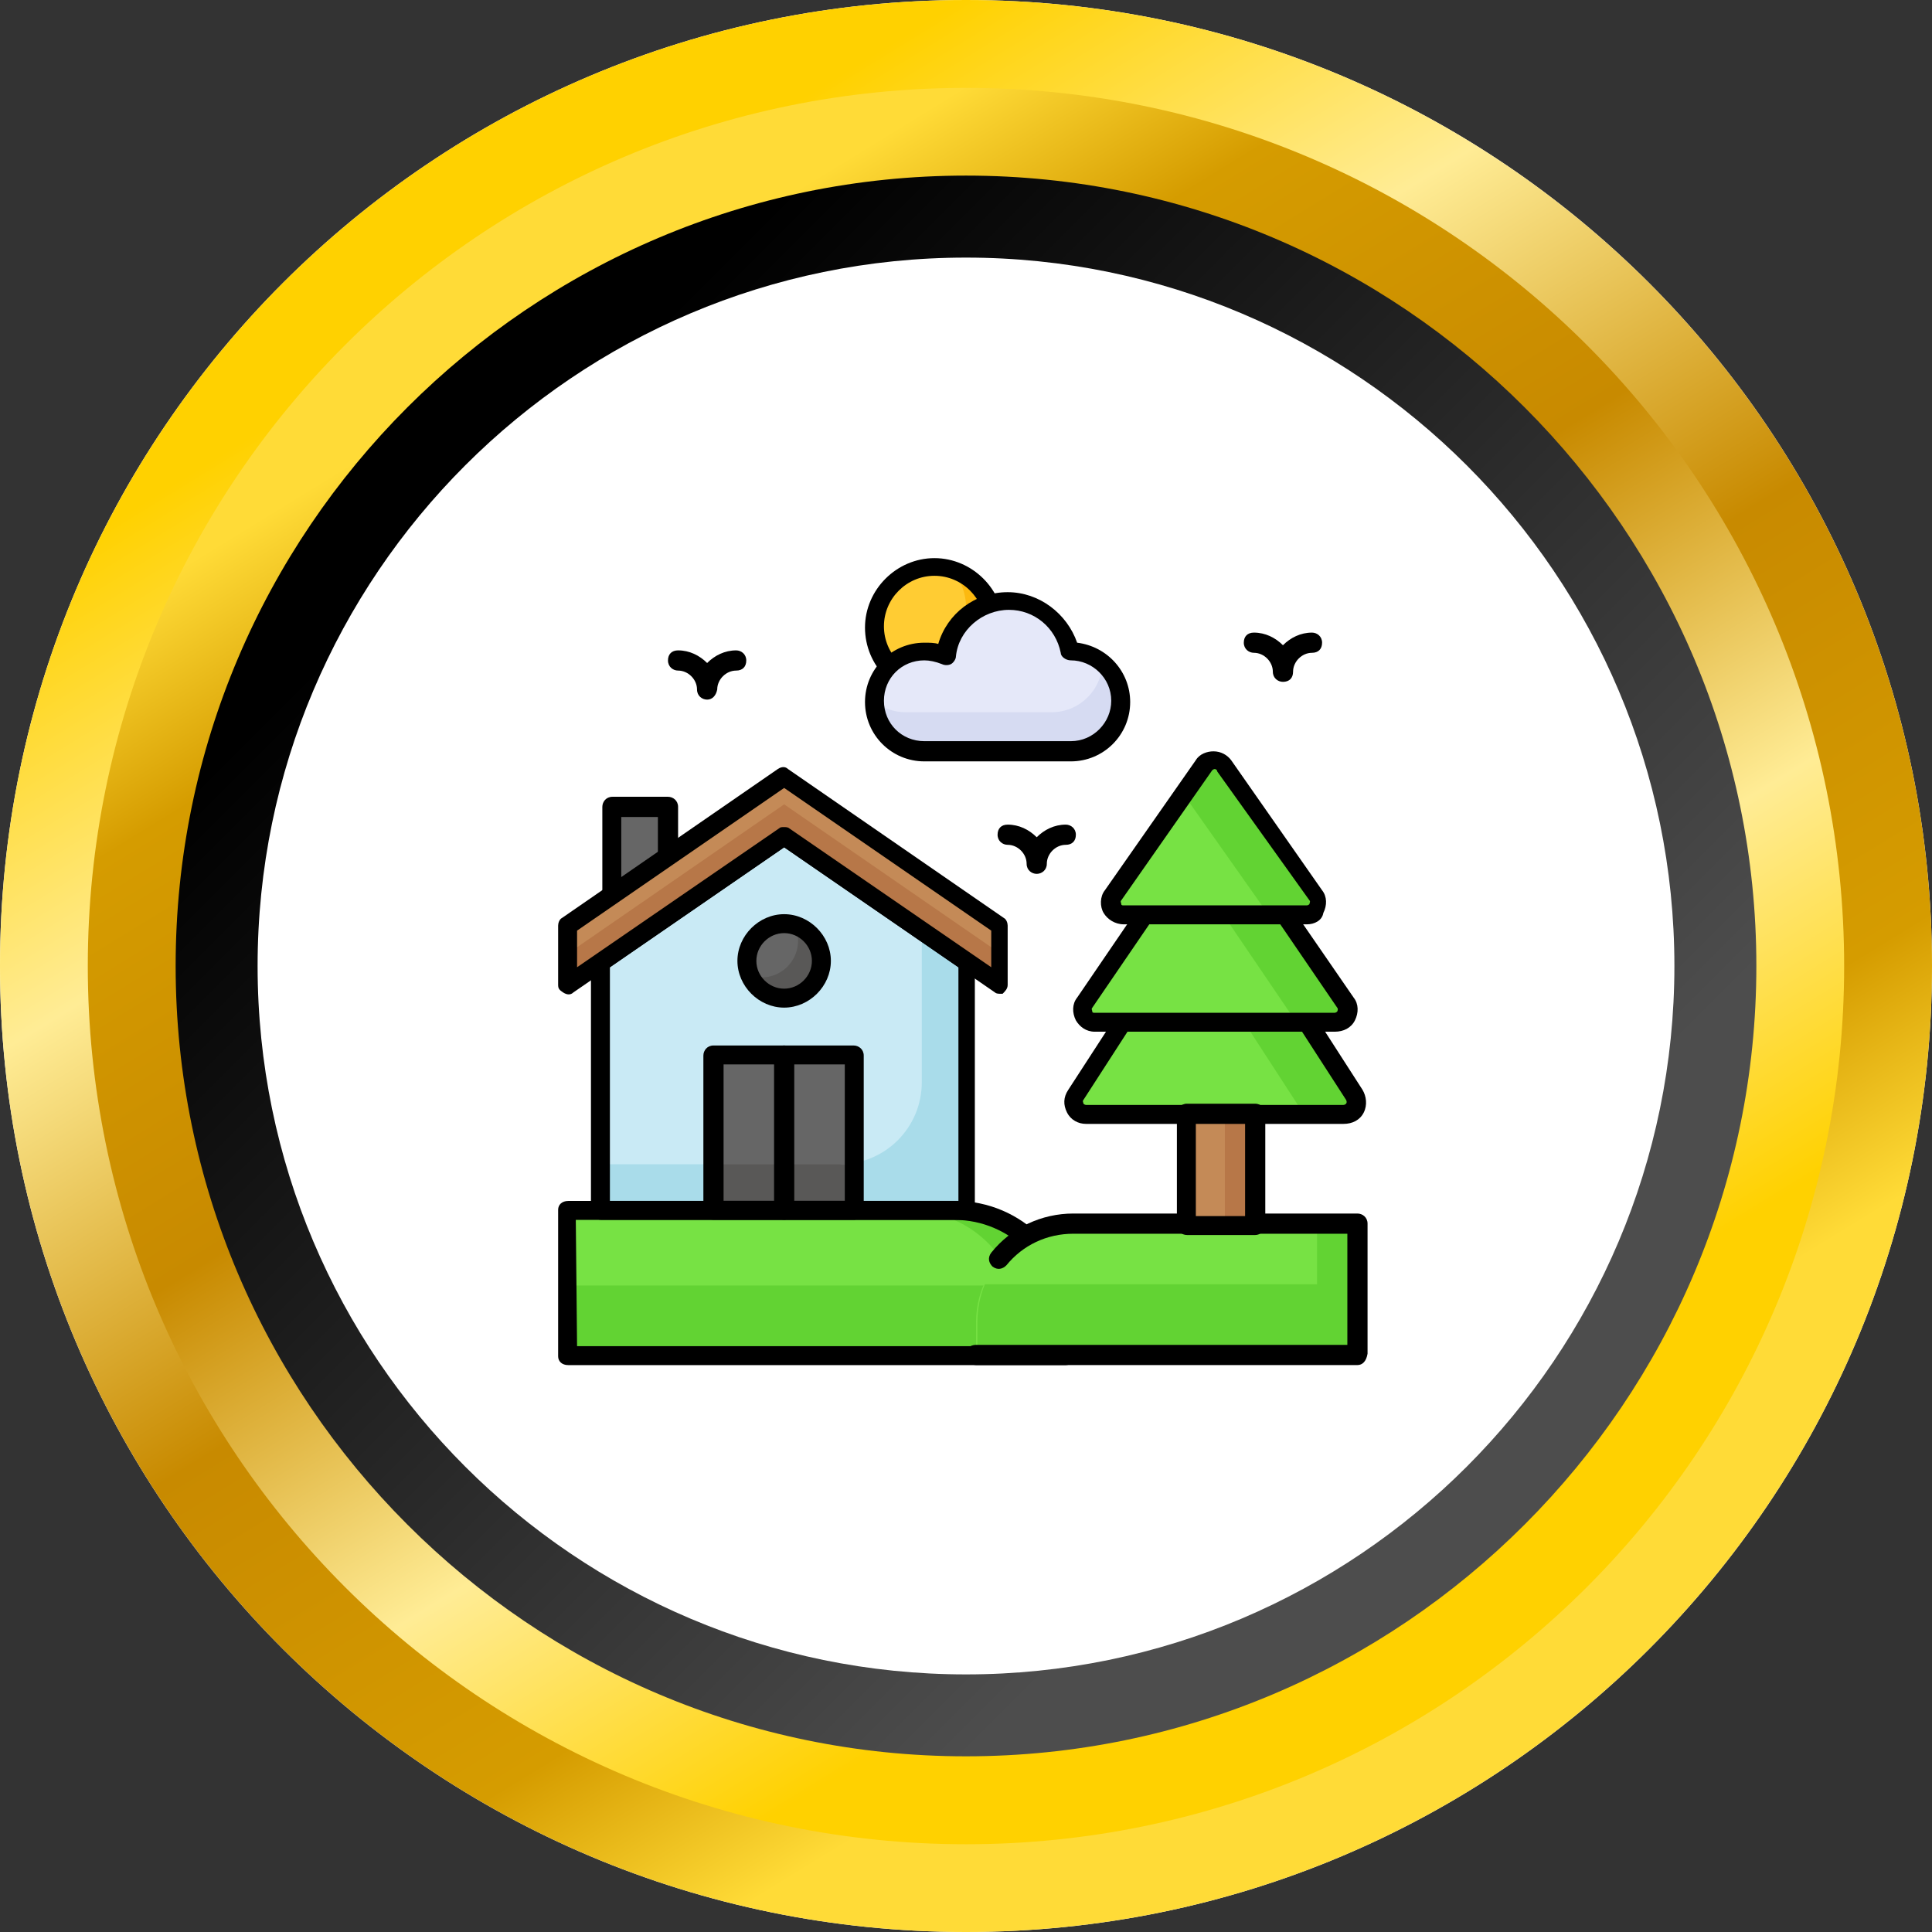 <?xml version="1.0" encoding="UTF-8"?>
<svg xmlns="http://www.w3.org/2000/svg" width="90" height="90" viewBox="0 0 90 90" fill="none">
  <rect x="0" y="0" width="90" height="90" fill="#333333" stroke="none"/>
  <path d="M45 90C69.853 90 90 69.853 90 45C90 20.147 69.853 0 45 0C20.147 0 0 20.147 0 45C0 69.853 20.147 90 45 90Z" fill="white"></path>
  <path d="M45 90C69.853 90 90 69.853 90 45C90 20.147 69.853 0 45 0C20.147 0 0 20.147 0 45C0 69.853 20.147 90 45 90Z" fill="url(#paint0_linear_645_1595)"></path>
  <path d="M44.999 85.912C67.592 85.912 85.908 67.596 85.908 45.003C85.908 22.409 67.592 4.094 44.999 4.094C22.405 4.094 4.09 22.409 4.09 45.003C4.09 67.596 22.405 85.912 44.999 85.912Z" fill="url(#paint1_linear_645_1595)"></path>
  <path d="M45 81.816C24.697 81.816 8.182 65.301 8.182 44.998C8.182 24.695 24.697 8.18 45 8.18C65.303 8.18 81.818 24.695 81.818 44.998C81.818 65.301 65.303 81.816 45 81.816Z" fill="url(#paint2_linear_645_1595)"></path>
  <path d="M45 78C26.8 78 12 63.2 12 45C12 26.8 26.8 12 45 12C63.2 12 78 26.8 78 45C78 63.2 63.2 78 45 78Z" fill="white"></path>
  <path d="M49.647 61.528V63.175H26.412V56.352H44.471C47.353 56.352 49.647 58.646 49.647 61.528Z" fill="#77E244"></path>
  <path d="M49.647 61.53V63.177H26.412V59.883H49.353C49.53 60.353 49.647 60.942 49.647 61.53Z" fill="#62D333"></path>
  <path d="M49.647 61.525V63.172H47.53V61.525C47.53 58.702 45.236 56.407 42.412 56.407H44.53C47.353 56.349 49.647 58.643 49.647 61.525Z" fill="#62D333"></path>
  <path d="M49.647 63.592H26.471C26.177 63.592 26 63.416 26 63.181V56.357C26 56.122 26.177 55.945 26.471 55.945H44.529C47.588 55.945 50.118 58.475 50.118 61.533V63.181C50.059 63.416 49.882 63.592 49.647 63.592ZM26.882 62.71H49.176V61.533C49.176 58.945 47.059 56.828 44.471 56.828H26.823L26.882 62.71Z" fill="black"></path>
  <path d="M45.471 61.588V63.117H63.177V57.117H50C47.471 57.117 45.471 59.117 45.471 61.588Z" fill="#77E244"></path>
  <path d="M61.352 57.117H63.234V63.176H61.352V57.117Z" fill="#62D333"></path>
  <path d="M45.882 59.828C45.647 60.358 45.529 61.005 45.529 61.652V63.181H63.235V59.828H45.882Z" fill="#62D333"></path>
  <path d="M63.235 63.59H45.471C45.235 63.59 45 63.413 45 63.119C45 62.825 45.176 62.649 45.471 62.649H62.765V57.472H50C48.765 57.472 47.647 58.002 46.882 58.943C46.706 59.12 46.471 59.178 46.235 59.002C46.059 58.825 46 58.59 46.176 58.355C47.118 57.178 48.529 56.531 50 56.531H63.235C63.471 56.531 63.706 56.708 63.706 57.002V63.061C63.647 63.413 63.471 63.59 63.235 63.59Z" fill="black"></path>
  <path d="M28.529 37.648H31.117V42.119H28.529V37.648Z" fill="#666666"></path>
  <path d="M31.117 42.529H28.529C28.294 42.529 28.059 42.352 28.059 42.058V37.588C28.059 37.352 28.235 37.117 28.529 37.117H31.117C31.353 37.117 31.588 37.294 31.588 37.588V42.058C31.529 42.352 31.353 42.529 31.117 42.529ZM28.941 41.647H30.647V38.058H28.941V41.647Z" fill="black"></path>
  <path d="M45.059 44.82V56.349H28V44.82L36.529 38.938L45.059 44.82Z" fill="#C9EAF5"></path>
  <path d="M45.059 44.822V56.352H27.941V54.234H39.118C41.236 54.234 42.941 52.528 42.941 50.41V43.352L45.059 44.822Z" fill="#A9DCEA"></path>
  <path d="M45.059 56.824H28C27.765 56.824 27.529 56.647 27.529 56.353V44.824C27.529 44.706 27.588 44.529 27.706 44.471L36.235 38.588C36.412 38.471 36.588 38.471 36.706 38.588L45.235 44.471C45.353 44.529 45.412 44.706 45.412 44.824V56.353C45.529 56.588 45.294 56.824 45.059 56.824ZM28.412 55.941H44.647V45.059L36.529 39.471L28.412 45.059V55.941Z" fill="black"></path>
  <path d="M46.589 43.121L36.53 36.18L26.412 43.121V45.886L36.53 38.944L46.589 45.886V43.121Z" fill="#C48A57"></path>
  <path d="M46.588 44.41V45.881L36.529 38.939L26.471 45.881V44.41L36.529 37.469L46.588 44.41Z" fill="#B77748"></path>
  <path d="M46.588 46.293C46.529 46.293 46.412 46.293 46.353 46.234L36.529 39.47L26.706 46.234C26.588 46.352 26.412 46.352 26.235 46.234C26.059 46.117 26 46.058 26 45.881V43.117C26 42.999 26.059 42.823 26.177 42.764L36.235 35.823C36.412 35.705 36.588 35.705 36.706 35.823L46.765 42.764C46.882 42.823 46.941 42.999 46.941 43.117V45.881C46.941 46.058 46.824 46.176 46.706 46.293C46.765 46.293 46.647 46.293 46.588 46.293ZM36.529 38.529C36.588 38.529 36.706 38.529 36.765 38.587L46.176 45.058V43.352L36.529 36.705L26.882 43.352V45.058L36.294 38.587C36.353 38.529 36.412 38.529 36.529 38.529Z" fill="black"></path>
  <path d="M33.234 49.18H39.764V56.415H33.234V49.18Z" fill="#666666"></path>
  <path d="M39.764 54.18V56.356H33.234V54.239H39.117C39.352 54.297 39.587 54.239 39.764 54.18Z" fill="#595857"></path>
  <path d="M39.766 56.821H33.236C33.001 56.821 32.766 56.644 32.766 56.35V49.174C32.766 48.938 32.942 48.703 33.236 48.703H39.766C40.001 48.703 40.236 48.88 40.236 49.174V56.409C40.236 56.585 40.06 56.821 39.766 56.821ZM33.707 55.938H39.354V49.585H33.707V55.938Z" fill="black"></path>
  <path d="M36.529 56.821C36.294 56.821 36.059 56.644 36.059 56.35V49.174C36.059 48.938 36.235 48.703 36.529 48.703C36.823 48.703 37 48.88 37 49.174V56.409C36.941 56.585 36.764 56.821 36.529 56.821Z" fill="black"></path>
  <path d="M38.236 44.764C38.236 45.705 37.471 46.47 36.53 46.47C35.589 46.47 34.824 45.705 34.824 44.764C34.824 43.823 35.589 43.058 36.53 43.058C37.471 42.999 38.236 43.764 38.236 44.764Z" fill="#666666"></path>
  <path d="M38.236 44.768C38.236 45.709 37.471 46.474 36.53 46.474C35.824 46.474 35.236 46.062 34.941 45.474C35.118 45.533 35.294 45.533 35.471 45.533C36.412 45.533 37.177 44.768 37.177 43.827C37.177 43.533 37.118 43.298 37 43.062C37.765 43.298 38.236 44.004 38.236 44.768Z" fill="#595857"></path>
  <path d="M36.528 46.939C35.352 46.939 34.352 45.939 34.352 44.762C34.352 43.586 35.352 42.586 36.528 42.586C37.705 42.586 38.705 43.586 38.705 44.762C38.705 45.939 37.705 46.939 36.528 46.939ZM36.528 43.468C35.822 43.468 35.234 44.056 35.234 44.762C35.234 45.468 35.822 46.056 36.528 46.056C37.234 46.056 37.822 45.468 37.822 44.762C37.822 44.056 37.234 43.468 36.528 43.468Z" fill="black"></path>
  <path d="M62.588 51.945H50.588C50.118 51.945 49.824 51.416 50.118 51.063L56.588 40.945L63.059 51.004C63.353 51.416 63.059 51.945 62.588 51.945Z" fill="#77E244"></path>
  <path d="M62.588 51.941H60.764L55.117 43.235L56.588 41L63.058 51.059C63.352 51.412 63.058 51.941 62.588 51.941Z" fill="#62D333"></path>
  <path d="M62.588 52.355H50.588C50.235 52.355 49.882 52.178 49.706 51.825C49.529 51.472 49.529 51.12 49.765 50.767L56.294 40.708C56.353 40.59 56.529 40.531 56.647 40.531C56.824 40.531 56.941 40.59 57 40.708L63.471 50.767C63.647 51.061 63.706 51.472 63.529 51.825C63.353 52.178 63 52.355 62.588 52.355ZM56.588 41.767L50.471 51.237C50.412 51.296 50.471 51.355 50.471 51.414C50.471 51.414 50.529 51.472 50.588 51.472H62.588C62.647 51.472 62.706 51.414 62.706 51.414C62.706 51.414 62.765 51.355 62.706 51.237L56.588 41.767Z" fill="black"></path>
  <path d="M62.177 47.652H51C50.53 47.652 50.236 47.122 50.53 46.71L56.589 37.828L62.648 46.71C62.942 47.122 62.648 47.652 62.177 47.652Z" fill="#77E244"></path>
  <path d="M62.176 47.652H60.411L55.176 39.946L56.646 37.828L62.705 46.71C62.941 47.122 62.646 47.652 62.176 47.652Z" fill="#62D333"></path>
  <path d="M62.177 48.061H51C50.589 48.061 50.294 47.826 50.118 47.532C49.941 47.179 49.941 46.767 50.177 46.473L56.236 37.591C56.294 37.473 56.471 37.414 56.589 37.414C56.706 37.414 56.883 37.473 56.941 37.591L63.059 46.473C63.294 46.767 63.294 47.179 63.118 47.532C62.941 47.885 62.589 48.061 62.177 48.061ZM56.589 38.591L50.883 46.944C50.824 47.002 50.883 47.061 50.883 47.12C50.883 47.179 50.941 47.179 51 47.179H62.177C62.236 47.179 62.294 47.12 62.294 47.12C62.294 47.12 62.353 47.002 62.294 46.944L56.589 38.591Z" fill="black"></path>
  <path d="M60.883 42.648H52.354C51.883 42.648 51.589 42.118 51.883 41.706L56.119 35.648C56.354 35.295 56.825 35.295 57.06 35.648L61.295 41.706C61.589 42.118 61.354 42.648 60.883 42.648Z" fill="#77E244"></path>
  <path d="M60.882 42.648H59.117L55.176 37.059L56.176 35.648C56.411 35.295 56.882 35.295 57.117 35.648L61.352 41.706C61.587 42.118 61.352 42.648 60.882 42.648Z" fill="#62D333"></path>
  <path d="M60.882 43.059H52.352C51.94 43.059 51.587 42.824 51.411 42.529C51.234 42.235 51.234 41.765 51.47 41.471L55.705 35.412C55.882 35.118 56.234 35 56.529 35C56.882 35 57.176 35.176 57.352 35.412L61.587 41.471C61.823 41.765 61.823 42.176 61.646 42.529C61.587 42.882 61.234 43.059 60.882 43.059ZM56.587 35.824C56.587 35.824 56.529 35.824 56.47 35.882L52.234 41.941C52.176 42 52.234 42.059 52.234 42.118C52.234 42.176 52.293 42.176 52.352 42.176H60.882C60.94 42.176 60.999 42.118 60.999 42.118C60.999 42.059 61.058 42 60.999 41.941L56.705 35.941C56.705 35.882 56.646 35.824 56.587 35.824Z" fill="black"></path>
  <path d="M55.295 51.945H58.471V57.122H55.295V51.945Z" fill="#C48A57"></path>
  <path d="M57.059 51.945H58.47V57.122H57.059V51.945Z" fill="#B77748"></path>
  <path d="M58.471 57.532H55.295C55.059 57.532 54.824 57.355 54.824 57.061V51.885C54.824 51.649 55.001 51.414 55.295 51.414H58.471C58.707 51.414 58.942 51.591 58.942 51.885V57.12C58.883 57.355 58.707 57.532 58.471 57.532ZM55.707 56.649H58.001V52.355H55.707V56.649Z" fill="black"></path>
  <path d="M46.354 29.175C46.354 30.704 45.06 31.999 43.531 31.999C42.001 31.999 40.707 30.763 40.707 29.175C40.707 27.587 42.001 26.352 43.531 26.352C45.06 26.352 46.354 27.646 46.354 29.175Z" fill="#FFCC33"></path>
  <path d="M46.355 29.179C46.355 30.708 45.12 32.002 43.532 32.002C42.708 32.002 41.943 31.649 41.473 31.061C41.708 31.12 41.943 31.12 42.179 31.12C43.708 31.12 45.002 29.885 45.002 28.296C45.002 27.591 44.708 26.885 44.237 26.414C45.473 26.767 46.355 27.885 46.355 29.179Z" fill="#FCB910"></path>
  <path d="M43.53 32.471C41.707 32.471 40.295 31 40.295 29.235C40.295 27.471 41.766 26 43.53 26C45.295 26 46.766 27.471 46.766 29.235C46.766 31 45.354 32.471 43.53 32.471ZM43.53 26.823C42.236 26.823 41.177 27.882 41.177 29.176C41.177 30.471 42.236 31.529 43.53 31.529C44.824 31.529 45.883 30.471 45.883 29.176C45.883 27.882 44.824 26.823 43.53 26.823Z" fill="black"></path>
  <path d="M52.236 32.651C52.236 33.945 51.177 35.004 49.883 35.004H43.06C41.766 35.004 40.766 33.945 40.766 32.651C40.766 31.357 41.824 30.298 43.06 30.298C43.413 30.298 43.766 30.357 44.06 30.534C44.236 29.063 45.471 27.945 47.001 27.945C48.413 27.945 49.589 28.945 49.883 30.298H49.942C51.177 30.357 52.236 31.357 52.236 32.651Z" fill="#E5E8F9"></path>
  <path d="M52.236 32.648C52.236 33.942 51.177 35.001 49.883 35.001H43.06C41.766 35.001 40.766 34.001 40.766 32.707C41.177 33.001 41.648 33.177 42.177 33.177H49.001C50.295 33.177 51.354 32.119 51.354 30.825V30.766C51.883 31.295 52.236 31.942 52.236 32.648Z" fill="#D6DBF2"></path>
  <path d="M49.883 35.468H43.06C41.53 35.468 40.295 34.233 40.295 32.703C40.295 31.174 41.53 29.939 43.06 29.939C43.295 29.939 43.53 29.939 43.707 29.998C44.118 28.586 45.413 27.586 46.942 27.586C48.413 27.586 49.707 28.586 50.177 29.939C51.589 30.115 52.648 31.292 52.648 32.703C52.648 34.233 51.413 35.468 49.883 35.468ZM43.06 30.762C42.001 30.762 41.177 31.586 41.177 32.645C41.177 33.703 42.001 34.527 43.06 34.527H49.883C50.942 34.527 51.766 33.645 51.766 32.645C51.766 31.586 50.883 30.762 49.883 30.762C49.648 30.762 49.413 30.586 49.413 30.409C49.177 29.233 48.177 28.409 47.001 28.409C45.766 28.409 44.648 29.351 44.53 30.586C44.53 30.703 44.413 30.88 44.295 30.939C44.177 30.998 44.001 30.998 43.883 30.939C43.589 30.821 43.295 30.762 43.06 30.762Z" fill="black"></path>
  <path d="M32.941 32.591C32.705 32.591 32.47 32.414 32.47 32.12C32.47 31.65 32.058 31.238 31.588 31.238C31.352 31.238 31.117 31.062 31.117 30.767C31.117 30.473 31.294 30.297 31.588 30.297C32.117 30.297 32.588 30.532 32.941 30.885C33.294 30.532 33.764 30.297 34.294 30.297C34.529 30.297 34.764 30.473 34.764 30.767C34.764 31.062 34.588 31.238 34.294 31.238C33.823 31.238 33.411 31.65 33.411 32.12C33.352 32.414 33.176 32.591 32.941 32.591Z" fill="black"></path>
  <path d="M48.294 40.708C48.059 40.708 47.824 40.532 47.824 40.238C47.824 39.767 47.412 39.355 46.941 39.355C46.706 39.355 46.471 39.179 46.471 38.885C46.471 38.591 46.647 38.414 46.941 38.414C47.471 38.414 47.941 38.649 48.294 39.002C48.647 38.649 49.118 38.414 49.647 38.414C49.882 38.414 50.118 38.591 50.118 38.885C50.118 39.179 49.941 39.355 49.647 39.355C49.177 39.355 48.765 39.767 48.765 40.238C48.765 40.532 48.529 40.708 48.294 40.708Z" fill="black"></path>
  <path d="M59.765 31.763C59.53 31.763 59.294 31.586 59.294 31.292C59.294 30.822 58.883 30.41 58.412 30.41C58.177 30.41 57.941 30.233 57.941 29.939C57.941 29.645 58.118 29.469 58.412 29.469C58.941 29.469 59.412 29.704 59.765 30.057C60.118 29.704 60.588 29.469 61.118 29.469C61.353 29.469 61.588 29.645 61.588 29.939C61.588 30.233 61.412 30.41 61.118 30.41C60.647 30.41 60.236 30.822 60.236 31.292C60.236 31.586 60.059 31.763 59.765 31.763Z" fill="black"></path>
  <defs>
    <linearGradient id="paint0_linear_645_1595" x1="61.699" y1="72.222" x2="24.896" y2="12.237" gradientUnits="userSpaceOnUse">
      <stop stop-color="#FFDB37"></stop>
      <stop offset="0.15" stop-color="#D59C00"></stop>
      <stop offset="0.44" stop-color="#C88A00"></stop>
      <stop offset="0.74" stop-color="#FFEC95"></stop>
      <stop offset="1" stop-color="#FFD100"></stop>
    </linearGradient>
    <linearGradient id="paint1_linear_645_1595" x1="60.19" y1="69.748" x2="26.719" y2="15.214" gradientUnits="userSpaceOnUse">
      <stop stop-color="#FFD100"></stop>
      <stop offset="0.26" stop-color="#FFEC95"></stop>
      <stop offset="0.56" stop-color="#C88A00"></stop>
      <stop offset="0.85" stop-color="#D59C00"></stop>
      <stop offset="1" stop-color="#FFDB37"></stop>
    </linearGradient>
    <linearGradient id="paint2_linear_645_1595" x1="63.476" y1="63.474" x2="22.78" y2="22.778" gradientUnits="userSpaceOnUse">
      <stop stop-color="#4D4D4D"></stop>
      <stop offset="0.81" stop-color="#0E0E0E"></stop>
      <stop offset="1"></stop>
    </linearGradient>
  </defs>
</svg>
